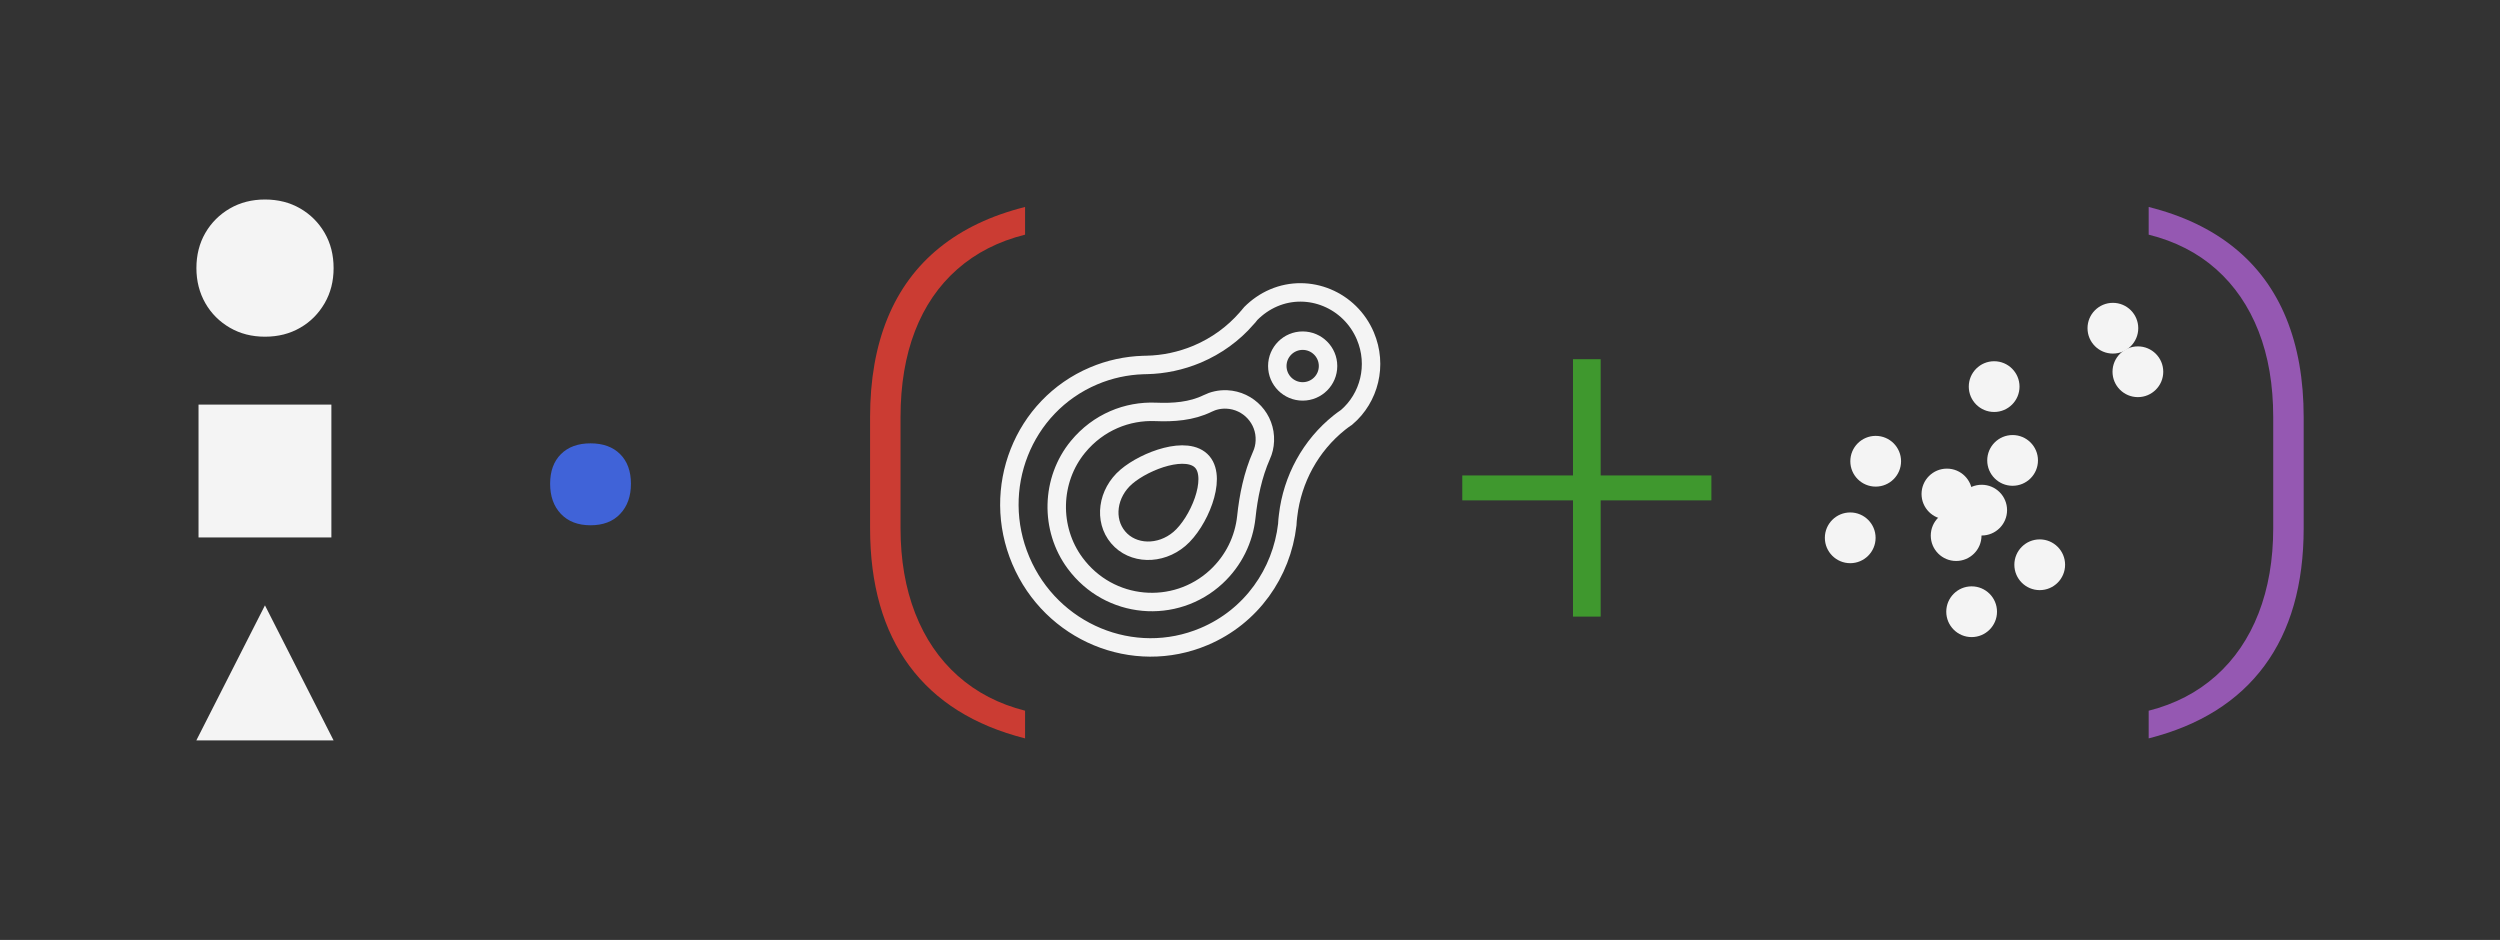 <?xml version="1.0" encoding="utf-8"?>
<svg viewBox="22.212 22.538 270.979 101.88" style="enable-background:new 0 0 311.81 141.73;" xmlns="http://www.w3.org/2000/svg">
  <rect x="22.212" y="22.538" width="270.979" height="101.88" fill="#333333" stroke="none"/>
  <defs>
    <style type="text/css">
	.st0{fill:#F4F4F4;}
	.st1{display:none;}
	.st2{display:inline;}
	.st3{fill:#4063D8;}
	.st4{fill:#CB3C33;}
	.st5{fill:#3F982E;}
	.st6{fill:#9558B2;}
	.st7{display:inline;fill:#282828;}
	.st8{fill:#282828;}
	.st9{fill:none;stroke:#282828;stroke-width:2;stroke-miterlimit:10;}
</style>
  </defs>
  <g id="logo_dark" transform="matrix(1, 0, 0, 1, 0, 1.043)">
    <g id="operators_1_" transform="matrix(1, 0, 0, 1, 2.311, 0)">
      <g class="st1">
        <g class="st2">
          <g>
            <path class="st3" d="M83.85,78.43c-1.36,0-2.43-0.41-3.21-1.23s-1.17-1.91-1.17-3.27c0-1.36,0.39-2.43,1.17-3.21 s1.85-1.17,3.21-1.17s2.43,0.39,3.21,1.17s1.17,1.85,1.17,3.21s-0.39,2.45-1.17,3.27C86.28,78.03,85.21,78.43,83.85,78.43z"/>
            <path class="st4" d="M130.95,101.53c-5.52-1.4-9.7-4.02-12.54-7.86c-2.84-3.84-4.26-8.82-4.26-14.94v-12 c0-4.08,0.63-7.66,1.89-10.74c1.26-3.08,3.14-5.63,5.64-7.65s5.59-3.49,9.27-4.41v3c-2.88,0.72-5.33,1.97-7.35,3.75 s-3.55,4.02-4.59,6.72s-1.56,5.81-1.56,9.33v12c0,3.44,0.53,6.52,1.59,9.24s2.6,4.98,4.62,6.78c2.02,1.8,4.45,3.06,7.29,3.78 V101.53z"/>
            <path class="st5" d="M190.35,88.33v-12.6h-12v-2.7h12v-12.6h3v12.6h12v2.7h-12v12.6H190.35z"/>
            <path class="st6" d="M252.75,101.53v-3c2.84-0.72,5.27-1.98,7.29-3.78c2.02-1.8,3.56-4.06,4.62-6.78s1.59-5.8,1.59-9.24v-12 c0-3.52-0.53-6.63-1.59-9.33s-2.59-4.94-4.59-6.72c-2-1.78-4.44-3.03-7.32-3.75v-3c3.68,0.92,6.77,2.39,9.27,4.41 s4.38,4.57,5.64,7.65c1.26,3.08,1.89,6.66,1.89,10.74v12c0,6.12-1.42,11.1-4.26,14.94 C262.45,97.51,258.27,100.13,252.75,101.53z"/>
          </g>
        </g>
      </g>
      <path class="st3" d="M83.91,78.43c-1.36,0-2.43-0.41-3.21-1.23s-1.17-1.91-1.17-3.27c0-1.36,0.39-2.43,1.17-3.21 s1.85-1.17,3.21-1.17s2.43,0.39,3.21,1.17s1.17,1.85,1.17,3.21s-0.39,2.45-1.17,3.27C86.34,78.03,85.26,78.43,83.91,78.43z"/>
      <path class="st4" d="M131.01,101.53c-5.52-1.4-9.7-4.02-12.54-7.86c-2.84-3.84-4.26-8.82-4.26-14.94v-12 c0-4.08,0.63-7.66,1.89-10.74c1.26-3.08,3.14-5.63,5.64-7.65s5.59-3.49,9.27-4.41v3c-2.88,0.72-5.33,1.97-7.35,3.75 s-3.55,4.02-4.59,6.72s-1.56,5.81-1.56,9.33v12c0,3.44,0.53,6.52,1.59,9.24s2.6,4.98,4.62,6.78c2.02,1.8,4.45,3.06,7.29,3.78 V101.53z"/>
      <path class="st5" d="M190.4,88.33v-12.6h-12v-2.7h12v-12.6h3v12.6h12v2.7h-12v12.6H190.4z"/>
      <path class="st6" d="M252.8,101.53v-3c2.84-0.72,5.27-1.98,7.29-3.78c2.02-1.8,3.56-4.06,4.62-6.78s1.59-5.8,1.59-9.24v-12 c0-3.52-0.53-6.63-1.59-9.33s-2.59-4.94-4.59-6.72c-2-1.78-4.44-3.03-7.32-3.75v-3c3.68,0.92,6.77,2.39,9.27,4.41 s4.38,4.57,5.64,7.65c1.26,3.08,1.89,6.66,1.89,10.74v12c0,6.12-1.42,11.1-4.26,14.94C262.5,97.51,258.32,100.13,252.8,101.53z"/>
    </g>
    <g id="markers_1_" transform="matrix(1, 0, 0, 1, 2.311, 0)">
      <g>
        <g class="st1">
          <path class="st7" d="M48.62,57.99c-1.41,0-2.68-0.32-3.8-0.97s-2.02-1.54-2.66-2.66s-0.97-2.4-0.97-3.8 c0-1.42,0.32-2.7,0.97-3.82s1.54-2,2.66-2.65s2.4-0.97,3.8-0.97c1.42,0,2.7,0.32,3.82,0.97s2,1.53,2.65,2.65 c0.65,1.12,0.97,2.39,0.97,3.82c0,1.41-0.32,2.68-0.97,3.8s-1.53,2.02-2.65,2.66C51.32,57.67,50.05,57.99,48.62,57.99z" style="fill: rgb(244, 244, 244);"/>
          <path class="st7" d="M41.42,79.75v-14.4h14.4v14.4H41.42z" style="fill: rgb(244, 244, 244);"/>
          <path class="st7" d="M41.18,101.75l7.44-14.64l7.44,14.64H41.18z" style="fill: rgb(244, 244, 244);"/>
        </g>
      </g>
      <path class="st8" d="M48.62,57.99c-1.41,0-2.68-0.32-3.8-0.97s-2.02-1.54-2.66-2.66s-0.97-2.4-0.97-3.8c0-1.42,0.32-2.7,0.97-3.82 s1.54-2,2.66-2.65s2.4-0.97,3.8-0.97c1.42,0,2.7,0.32,3.82,0.97s2,1.53,2.65,2.65c0.65,1.12,0.97,2.39,0.97,3.82 c0,1.41-0.32,2.68-0.97,3.8s-1.53,2.02-2.65,2.66C51.32,57.67,50.05,57.99,48.62,57.99z" style="fill: rgb(244, 244, 244);"/>
      <path class="st8" d="M41.42,79.75v-14.4h14.4v14.4H41.42z" style="fill: rgb(244, 244, 244);"/>
      <path class="st8" d="M41.18,101.75l7.44-14.64l7.44,14.64H41.18z" style="fill: rgb(244, 244, 244);"/>
    </g>
    <g id="contour_1_" transform="matrix(1, 0, 0, 1, 2.311, 0)">
      <g>
        <path class="st9" d="M157.96,53.78c3.83-1.63,8.28,0.23,9.93,4.12c1.35,3.18,0.43,6.73-2.03,8.83c-0.02,0.01-0.03,0.01-0.05,0.03 c-0.25,0.17-0.49,0.35-0.72,0.53c-3.14,2.5-5.11,6.15-5.57,10.08c-0.04,0.33-0.08,0.67-0.09,1c-0.61,5.23-3.88,9.95-9.01,12.12 c-7.67,3.25-16.56-0.44-19.87-8.24s0.22-16.76,7.89-20.01c1.74-0.74,3.56-1.12,5.35-1.18c0.14,0,0.28,0,0.41-0.01 c1.83-0.04,3.68-0.42,5.47-1.17c2.12-0.9,3.91-2.22,5.34-3.85c0,0,0-0.01,0.01-0.02c0.14-0.15,0.28-0.31,0.4-0.47 c0.02-0.03,0.04-0.05,0.05-0.06C156.17,54.78,157,54.19,157.96,53.78z" style="stroke: rgb(244, 244, 244);"/>
        <circle class="st9" cx="161.1" cy="61.17" r="2.75" style="stroke: rgb(244, 244, 244);"/>
        <path class="st9" d="M141.1,79.74c-1.58-1.86-1.18-4.81,0.9-6.58c2.08-1.77,6.64-3.44,8.23-1.58c1.58,1.86-0.41,6.56-2.49,8.33 C145.66,81.68,142.68,81.61,141.1,79.74z" style="stroke: rgb(244, 244, 244);"/>
        <path class="st9" d="M157,69.28c-0.02,0.57-0.15,1.1-0.37,1.58c-0.93,2.11-1.4,4.4-1.64,6.69c-0.26,2.39-1.35,4.7-3.26,6.47 c-4.46,4.12-11.58,3.54-15.3-1.49c-2.76-3.73-2.64-9.02,0.32-12.61c2.2-2.67,5.34-3.91,8.42-3.78c1.92,0.08,3.89-0.06,5.62-0.91 c0.62-0.31,1.33-0.47,2.08-0.44C155.25,64.9,157.1,66.9,157,69.28z" style="stroke: rgb(244, 244, 244);"/>
      </g>
    </g>
    <g id="data_1_" transform="matrix(1, 0, 0, 1, 2.311, 0)">
      <g>
        <circle class="st8" cx="251.63" cy="61.79" r="2.75" style="fill: rgb(244, 244, 244);"/>
        <circle class="st8" cx="223.21" cy="71.49" r="2.75" style="fill: rgb(244, 244, 244);"/>
        <circle class="st8" cx="248.92" cy="57.07" r="2.75" style="fill: rgb(244, 244, 244);"/>
        <circle class="st8" cx="236.05" cy="63.4" r="2.75" style="fill: rgb(244, 244, 244);"/>
        <circle class="st8" cx="238.05" cy="71.4" r="2.75" style="fill: rgb(244, 244, 244);"/>
        <circle class="st8" cx="234.7" cy="76.79" r="2.75" style="fill: rgb(244, 244, 244);"/>
        <circle class="st8" cx="220.45" cy="79.79" r="2.75" style="fill: rgb(244, 244, 244);"/>
        <circle class="st8" cx="233.61" cy="87.8" r="2.75" style="fill: rgb(244, 244, 244);"/>
        <circle class="st8" cx="240.99" cy="82.71" r="2.75" style="fill: rgb(244, 244, 244);"/>
        <circle class="st8" cx="231.93" cy="79.55" r="2.75" style="fill: rgb(244, 244, 244);"/>
        <circle class="st8" cx="230.93" cy="75.04" r="2.75" style="fill: rgb(244, 244, 244);"/>
      </g>
    </g>
  </g>
</svg>